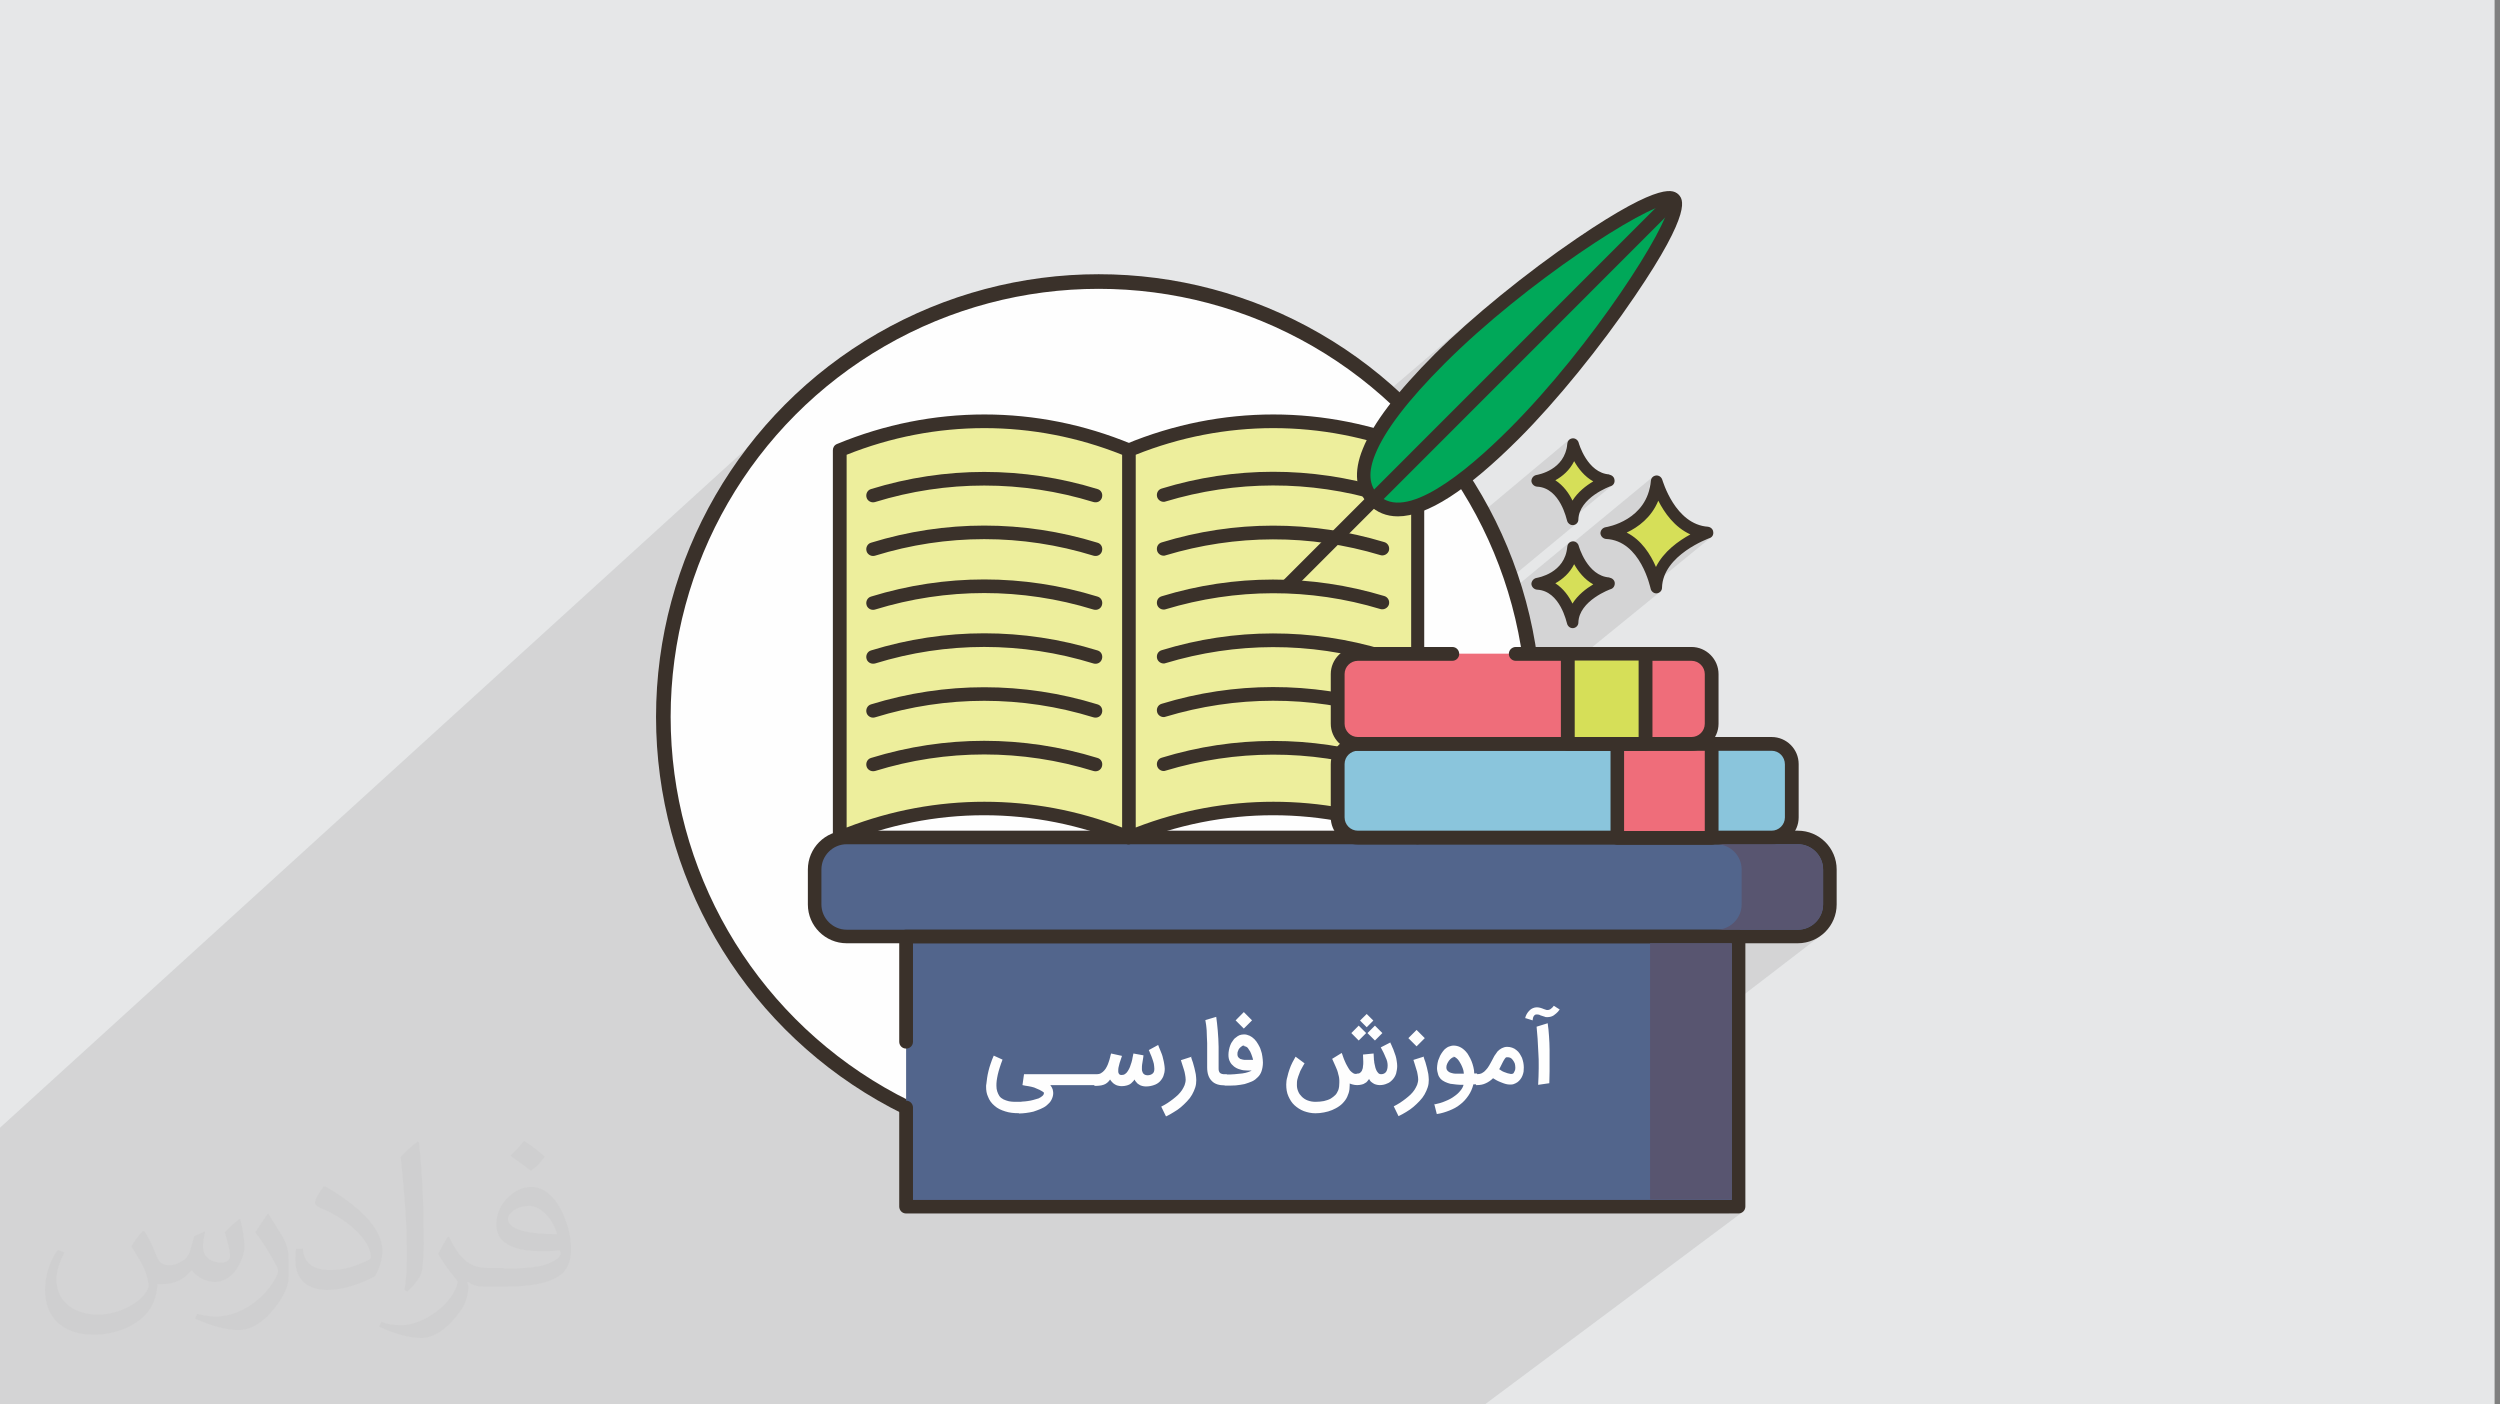 <?xml version="1.0" encoding="UTF-8"?>
<!DOCTYPE svg PUBLIC "-//W3C//DTD SVG 1.1//EN" "http://www.w3.org/Graphics/SVG/1.1/DTD/svg11.dtd">
<!-- Creator: CorelDRAW 2017 -->
<svg xmlns="http://www.w3.org/2000/svg" xml:space="preserve" width="356px" height="200px" version="1.1" style="shape-rendering:geometricPrecision; text-rendering:geometricPrecision; image-rendering:optimizeQuality; fill-rule:evenodd; clip-rule:evenodd"
viewBox="0 0 356000 200000"
 xmlns:xlink="http://www.w3.org/1999/xlink"
 data-name="filled outline"
 enable-background="new 0 0 256 256">
 <rect x="0" y="0" width="356000" height="200000" fill="#808080" stroke="none"/>
 <defs>
  <style type="text/css">
   <![CDATA[
    .str0 {stroke:#3A312A;stroke-width:2080}
    .fil3 {fill:#FEFEFE}
    .fil7 {fill:#EDEE9C}
    .fil11 {fill:#585570}
    .fil6 {fill:#52658C}
    .fil10 {fill:#00A859}
    .fil5 {fill:#3A312A}
    .fil8 {fill:#8AC5DC}
    .fil4 {fill:#D6DF58}
    .fil0 {fill:#E6E7E8}
    .fil9 {fill:#EF6D7A}
    .fil12 {fill:#FEFEFE;fill-rule:nonzero}
    .fil2 {fill:#373435;fill-opacity:0.031}
    .fil1 {fill:#373435;fill-opacity:0.102}
   ]]>
  </style>
 </defs>
 <g id="Layer_x0020_1">
  <polygon class="fil0" points="-280,-60 355230,-60 355230,199940 -280,199940 "/>
  <path class="fil1" d="M234330 92130l0 0zm-23130 107810l-1330 0 -2100 0 -50 0 -11330 0 -24000 0 -1500 0 -240 0 -1240 0 -1120 0 -120 0 -6050 0 -290 0 -250 0 -100 0 -1970 0 -1000 0 -960 0 -170 0 -340 0 -110 0 -370 0 -150 0 -400 0 -270 0 -440 0 -380 0 -20 0 -140 0 -300 0 -70 0 -620 0 -390 0 -80 0 -170 0 -10 0 -70 0 -40 0 -20 0 -280 0 -250 0 -150 0 -50 0 -60 0 -290 0 -280 0 -230 0 -40 0 -80 0 -10 0 -130 0 -10 0 -230 0 -20 0 -20 0 -40 0 -160 0 -50 0 -90 0 -100 0 -110 0 -10 0 0 0 -20 0 -50 0 -80 0 -10 0 -30 0 -30 0 -50 0 -30 0 0 0 -60 0 -90 0 -250 0 -40 0 -110 0 -70 0 -420 0 -60 0 -110 0 -10 0 0 0 -50 0 -80 0 -100 0 -140 0 0 0 -30 0 -80 0 -60 0 -50 0 -130 0 -110 0 -140 0 0 0 -10 0 -120 0 -10 0 -50 0 -250 0 -40 0 0 0 -110 0 -60 0 -10 0 -40 0 -30 0 -120 0 -330 0 -80 0 -60 0 -270 0 -70 0 -180 0 -140 0 -150 0 -320 0 -620 0 -70 0 0 0 0 0 -60 0 -10 0 -80 0 -150 0 -120 0 -250 0 -50 0 -90 0 0 0 -10 0 -10 0 -400 0 -640 0 -230 0 -320 0 -60 0 -250 0 -470 0 -80 0 -340 0 -90 0 -1110 0 -110 0 -130 0 -60 0 -310 0 -220 0 -50 0 -10 0 -1140 0 -450 0 -310 0 -20 0 -160 0 0 0 -120 0 -110 0 -70 0 -140 0 -40 0 -160 0 -330 0 -30 0 -20 0 -680 0 -310 0 -220 0 -180 0 -40 0 -50 0 -10 0 -140 0 -260 0 -30 0 -50 0 -40 0 -200 0 -100 0 -190 0 -80 0 -30 0 -190 0 -160 0 -40 0 -10 0 -240 0 -160 0 -70 0 -220 0 -580 0 -390 0 -120 0 -670 0 -260 0 -220 0 -150 0 -920 0 -140 0 -130 0 -230 0 -150 0 -80 0 -90 0 -170 0 -130 0 -20 0 -230 0 -90 0 -380 0 -510 0 -580 0 -120 0 -140 0 -440 0 -70 0 -170 0 -230 0 0 0 -810 0 -270 0 -1280 0 -130 0 -170 0 -860 0 -440 0 -110 0 -560 0 -970 0 -370 0 -540 0 -70 0 -240 0 -40 0 -10 0 -210 0 -10 0 -510 0 -140 0 -260 0 -380 0 -410 0 -50 0 -100 0 -130 0 -320 0 -10 0 -110 0 -130 0 -30 0 -170 0 -140 0 -370 0 -80 0 -310 0 -310 0 -210 0 -70 0 -120 0 0 0 -10 0 -130 0 -80 0 -150 0 -20 0 -40 0 -270 0 -20 0 -360 0 -10 0 -10 0 -90 0 -430 0 -110 0 -130 0 -90 0 -170 0 -160 0 -10 0 0 0 -430 0 -160 0 -280 0 -800 0 -50 0 -140 0 -880 0 0 0 -110 0 -20 0 -10 0 -50 0 -10 0 -170 0 -90 0 -60 0 -380 0 -290 0 -40 0 -40 0 -40 0 -340 0 -210 0 -550 0 -70 0 -70 0 -20 0 -460 0 -220 0 -170 0 -350 0 -30 0 -160 0 0 0 -90 0 -280 0 -240 0 -40 0 -130 0 -330 0 -140 0 -50 0 -570 0 -30 0 -270 0 -20 0 -10 0 -130 0 -260 0 -120 0 -300 0 -160 0 -50 0 -80 0 -30 0 -210 0 -420 0 -210 0 -30 0 -190 0 -130 0 -150 0 0 0 -920 0 -50 0 -310 0 -60 0 -20 0 -190 0 -240 0 -570 0 -520 0 -70 0 -250 0 -530 0 -270 0 -290 0 -240 0 -260 0 -290 0 -50 0 0 0 -220 0 -20 0 -80 0 -10 0 -50 0 -60 0 -70 0 -50 0 -180 0 -270 0 -70 0 -320 0 0 0 -370 0 -10 0 -200 0 -290 0 -60 0 -30 0 -140 0 -50 0 -670 0 -200 0 -10 0 -140 0 -160 0 -580 0 -40 0 -200 0 -30 0 -100 0 -40 0 -170 0 -420 0 -70 0 -130 0 -200 0 -50 0 -20 0 -370 0 -560 0 -210 0 -90 0 -120 0 -120 0 -100 0 -190 0 -220 0 -200 0 -160 0 -30 0 -810 0 -290 0 -370 0 -80 0 -250 0 -50 0 -180 0 -280 0 -150 0 -920 0 -900 0 -920 0 -10 0 -430 0 -80 0 -380 0 -290 0 -160 0 -150 0 -10 0 -180 0 -350 0 -50 0 -160 0 -80 0 -60 0 -120 0 -180 0 -80 0 -60 0 -100 0 -40 0 -70 0 -340 0 -280 0 -170 0 -100 0 -190 0 -190 0 -20 0 -170 0 -130 0 -220 0 -170 0 -40 0 -20 0 -270 0 -350 0 -140 0 -360 0 -2010 0 -210 0 -60 0 -240 0 -670 0 -140 0 -90 0 -310 0 -460 0 -320 0 -490 0 -370 0 -240 0 -420 0 -340 0 -180 0 0 0 -330 0 -1980 0 -90 0 -520 0 -230 0 -280 0 -220 0 -100 0 -600 0 -180 0 -80 0 -180 0 -510 0 -390 0 -70 0 -380 0 -670 0 -70 0 -90 0 0 0 -30 0 -410 0 -280 0 -320 0 -40 0 -80 0 -700 0 -340 0 -1050 0 -210 0 -1580 0 -860 0 -2190 0 -140 0 -460 0 -720 0 -260 0 -1260 0 -550 0 -170 0 -200 0 -150 0 -330 0 -30 0 -290 0 -220 0 -550 0 -840 0 -360 0 -310 0 -940 0 -360 0 -610 0 -470 0 -530 0 -180 0 -40 0 -290 0 -560 0 -970 0 -10 0 -200 0 -210 0 -30 0 -60 0 -100 0 -450 0 -700 0 -840 0 -2050 0 -120 0 -70 0 0 0 -1170 0 -1000 0 -930 0 -240 0 -200 0 -260 0 -630 0 -20 0 -420 0 -40 0 -170 0 -720 0 -100 0 -310 0 -850 0 -380 0 -1120 0 -1580 0 -180 0 -40 0 -730 0 -320 0 -200 0 -80 0 -230 0 -640 0 -520 0 -60 0 -800 0 -2660 0 -240 0 -1560 0 -820 0 -160 0 -200 0 -350 0 -640 0 -510 0 -800 0 -2820 0 -240 0 -1540 0 -810 0 -510 0 -640 0 -1520 0 -720 0 -840 0 -140 0 -400 0 -70 0 -600 0 0 0 -80 0 -160 0 -1530 0 -800 0 -1700 0 0 -3230 0 -200 0 -1340 0 -700 0 -4710 0 -210 0 -1350 0 -690 0 -4670 0 -210 0 -1350 0 -690 0 -7150 0 -1420 0 -1100 0 -70 0 -9990 115050 -104670 -2150 2060 -2050 2150 -1950 2250 -1840 2340 -1730 2430 -1610 2520 -1500 2590 -1370 2680 -1240 2740 -1110 2820 -620 1840 21350 -19250 120 -80 130 -60 1270 -510 1280 -480 1290 -440 1290 -410 1300 -380 1310 -340 1310 -310 1310 -280 1320 -250 1320 -210 1330 -180 1320 -150 1330 -110 1330 -90 1330 -40 1330 -20 1330 20 1330 40 1330 90 1330 110 1330 150 1320 180 1320 210 1320 250 1310 280 1310 310 1300 340 1300 380 1290 410 1280 440 1280 480 890 350 890 -350 1280 -480 1290 -440 1290 -410 1300 -380 1300 -340 1310 -310 1320 -280 1310 -250 1320 -210 1330 -180 1320 -150 1330 -110 1330 -90 1330 -40 1330 -20 1330 20 1330 40 1330 90 1330 110 1320 150 1320 180 1320 210 1320 250 540 110 18690 -16010 -1240 1070 -1210 1060 -1170 1050 -1120 1040 -1070 1010 -1020 1000 -990 1000 -940 980 -890 950 -850 940 -320 370 11720 -10030 -2500 2170 -2380 2160 -2210 2140 -2000 2060 -1770 1930 -430 500 11960 -10220 -2420 2100 -2360 2160 -2260 2190 -1860 1900 -1670 1820 -1500 1730 -1320 1660 -1140 1560 -660 1030 350 110 39770 -33890 -7780 7780 9140 -7780 0 0 0 0 -7520 6410 6770 -5770 40 40 -8890 7570 -27220 27210 90 40 -30 20 90 40 110 90 110 100 80 110 70 130 50 130 30 140 20 140 0 6440 570 -270 1260 -700 1280 -810 1310 -930 1320 -1010 1310 -1080 -6730 5680 560 -260 1360 -750 1470 -940 1580 -1130 1690 -1340 -6530 5490 130 -50 990 -480 1010 -560 1060 -650 1100 -740 1130 -820 1180 -910 1210 -1000 -8260 6950 0 5640 20600 -17230 -90 110 -70 120 -50 140 -20 150 -190 890 1020 -850 0 30 60 210 210 560 350 800 520 920 700 930 890 830 1090 610 1320 280 -4840 4010 -90 190 -50 230 2080 -1720 830 -670 840 -520 730 -380 520 -230 210 -70 130 -60 120 -80 -5630 4670 -30 150 -660 550 10 20 100 100 120 90 120 60 130 40 140 10 20 0 10 0 0 0 10 0 10 0 10 0 10 0 10 0 150 -30 140 -50 130 -80 -21620 17890 0 570 1530 0 19180 -15850 -110 90 -90 110 -70 130 -50 130 -20 150 -40 160 12290 -10140 -110 90 -90 110 -70 120 -50 140 -30 150 -200 960 1070 -880 90 300 290 790 490 1120 730 1310 990 1310 1260 1180 1550 870 1060 230 800 -650 0 0 40 0 -810 660 770 170 -6750 5500 -10 20 2390 -1940 1230 -990 1220 -780 1070 -550 770 -340 310 -130 130 -50 120 -80 -7640 6230 -170 930 -650 530 0 10 100 100 110 80 130 60 130 40 140 20 10 0 10 0 10 0 10 0 0 0 10 0 10 0 10 0 160 -30 140 -60 130 -70 -10740 8740 15270 0 570 60 540 160 490 270 430 350 350 420 260 490 170 540 60 580 0 7070 -60 580 -170 540 -260 490 -350 420 -430 350 -610 490 10420 0 580 60 540 170 490 260 420 350 350 430 270 490 160 540 60 570 0 7600 -60 580 -160 540 -270 490 -350 420 -420 360 -680 520 2810 0 910 90 850 270 770 410 670 550 560 670 420 770 260 860 100 920 0 4990 -90 910 -260 850 -420 770 -550 670 -670 560 -2250 1730 820 -90 1040 -320 930 -510 -11550 8870 0 29540 -1370 1020 1370 0 190 -20 180 -60 170 -80 -36580 27300 -320 0zm3740 -138880l0 0zm28800 43890l0 0zm12280 13340l0 0zm-26870 -50690l0 0z"/>
  <path class="fil2" d="M20550 175300c680,1050 1130,2000 1550,3060 300,680 490,1810 2000,1810 490,0 1060,-110 1620,-490 680,-300 1140,-870 1370,-1630l560 -2000 1440 -680 110 110c-190,760 -300,1550 -300,2010 0,1740 1440,2300 2610,2300 680,0 1250,-300 1250,-940 0,-760 -380,-2120 -760,-3370 680,-680 1360,-1360 2120,-1920l110 110c380,1440 570,2870 570,3860 0,940 -380,1920 -760,2600 -680,1360 -1930,2420 -3440,2420 -1130,0 -2420,-560 -3250,-1620l-110 0c-870,1060 -2120,1930 -4120,1930l-680 0c-120,1360 -380,2300 -870,3170 -1250,2420 -4800,4040 -8170,4040 -4680,0 -6990,-2680 -6990,-6350 0,-2190 760,-4310 1820,-5740l940 380c-680,1360 -1130,2600 -1130,3850 0,3370 2790,4990 5930,4990 2990,0 6540,-1810 7220,-4040 -300,-2420 -1130,-3440 -2490,-5670 370,-680 940,-1440 1620,-2190l110 0 0 0 0 0 190 110 0 0 -70 -110zm54160 -12780c940,570 1920,1360 2870,2190 -570,760 -1130,1440 -2000,2000 -950,-750 -1930,-1430 -2880,-2110 680,-760 1360,-1440 1930,-2120l0 0 0 0 120 0 0 0 -40 40zm490 9220c-1630,0 -2870,1060 -2870,1820 0,1620 3170,2190 6990,2190 -490,-1930 -2120,-4050 -4120,-4050l0 40zm-3550 8920c2110,0 3930,-110 5290,-380 1550,-370 2870,-1130 2870,-1730 0,-120 0,-310 -110,-500 -870,120 -1820,120 -2800,120 -2800,0 -4990,-680 -5860,-2190 -190,-500 -380,-950 -380,-1560 0,-1540 680,-3060 1820,-4040 940,-870 2000,-1360 3170,-1360 1930,0 3560,1550 4610,4040 570,1360 1060,2880 1060,4920 0,1360 -380,2420 -1130,3250 -1550,1440 -4310,2000 -8660,2000l-1920 0 0 0 -500 0c-1050,0 -1810,-190 -2420,-680l-110 0c0,300 110,490 110,680 0,950 -300,2200 -940,3180 -1930,2870 -4040,4120 -5750,4120 -1810,0 -4040,-680 -6040,-1630l370 -680c680,300 1560,490 2800,490 3250,0 7490,-3170 8050,-6160 -110,-300 -370,-560 -680,-940 -940,-1140 -1550,-2120 -2110,-3070 490,-940 940,-1730 1360,-2410l190 0c1360,2790 2680,4420 5480,4420l490 0 0 0 2000 0 0 0 0 0 -300 110 0 0 40 0zm-14030 2990c190,-1360 310,-2800 310,-4120l0 -2000c0,-3750 -500,-9230 -870,-12780 680,-760 1620,-1630 2420,-2190l180 110c500,4500 690,9710 690,14520 0,1240 -120,2490 -190,3360 -120,1130 -760,2000 -2120,3360l-300 -110 -120 -110 0 0 0 -40zm-14510 -5970c110,1740 950,3170 3930,3170 1930,0 3440,-490 5290,-1360 300,-110 490,-300 490,-490 0,-1130 -870,-2610 -2300,-3930 -1360,-1250 -3250,-2420 -4920,-3060 -560,-310 -750,-490 -750,-760 0,-490 680,-1550 1250,-2310l190 0c1920,1060 4110,2610 5740,4240 1440,1550 2420,3170 2420,4910 0,1250 -380,2500 -1060,3670 -2120,1060 -4420,1930 -6730,1930 -2790,0 -4610,-1360 -4610,-4310 0,-310 0,-870 120,-1550l940 0 0 0 0 0 0 -120 0 0 0 -30zm-4990 -4990l1740 2790c680,1060 1250,2120 1250,3940l0 2300c0,1820 -1140,3740 -3060,5750 -1440,1360 -2800,1930 -4050,1930 -1810,0 -3850,-570 -6230,-1630l300 -680c750,190 1620,380 2680,380 3440,0 6920,-2500 8540,-5560 190,-380 310,-680 310,-870 0,-380 -190,-750 -380,-1060 -870,-1620 -1820,-3170 -2870,-4500 560,-870 1130,-1730 1730,-2600l120 0 0 0 0 0 0 -190 0 0 -80 0z"/>
  <g id="_2937868306880">
   <circle class="fil3 str0" cx="156450" cy="102080" r="61990"/>
   <g>
    <g>
     <path class="fil4" d="M235950 68550c-530,6350 -7180,7370 -7180,7370 5710,260 7110,7740 7110,7740 110,-5320 7330,-7820 7330,-7820 -5410,-340 -7260,-7290 -7260,-7290z"/>
     <path class="fil5" d="M243250 75010c-4730,-300 -6500,-6620 -6540,-6690 -120,-380 -460,-640 -870,-610 -420,40 -720,340 -760,760 -490,5630 -6230,6580 -6460,6610 -420,80 -720,460 -720,870 40,420 380,760 800,800 4950,230 6310,6990 6350,7070 70,370 410,680 790,680 40,0 40,0 70,0 420,-40 760,-380 760,-800 110,-4680 6690,-7030 6770,-7070 370,-110 600,-490 520,-900 -30,-380 -370,-680 -750,-720l0 0 40 0zm-7450 5710c-750,-1740 -2040,-3820 -4160,-4880 1630,-760 3520,-2150 4500,-4540 870,1710 2310,3780 4570,4800 -1660,910 -3810,2420 -4910,4650l0 -30z"/>
     <path class="fil4" d="M224010 77880c-380,4500 -5070,5220 -5070,5220 4010,190 5030,5480 5030,5480 80,-3780 5180,-5520 5180,-5520 -3820,-230 -5140,-5140 -5140,-5140l0 0 0 -40z"/>
     <path class="fil5" d="M229190 82230c-3180,-190 -4390,-4500 -4390,-4540 -110,-370 -490,-640 -870,-600 -410,40 -710,340 -750,750 -300,3780 -4200,4430 -4390,4460 -410,80 -720,460 -720,870 40,420 380,760 800,800 3320,150 4230,4760 4270,4800 80,380 420,680 790,680 40,0 40,0 80,0 410,-40 750,-380 750,-790 80,-3140 4580,-4770 4620,-4770 370,-110 600,-490 560,-910 -40,-370 -380,-680 -750,-710l0 0 0 -40zm-5260 3740c-490,-1020 -1280,-2150 -2450,-2910 1020,-570 2040,-1440 2680,-2720 570,1020 1470,2190 2720,2870 -1020,610 -2190,1510 -2950,2720l0 0 0 40z"/>
     <path class="fil4" d="M224010 63220c-380,4490 -5070,5210 -5070,5210 4010,190 5030,5480 5030,5480 80,-3780 5180,-5520 5180,-5520 -3820,-220 -5140,-5140 -5140,-5140l0 0 0 -30z"/>
     <path class="fil5" d="M229190 67560c-3180,-190 -4390,-4500 -4390,-4530 -110,-380 -490,-650 -870,-610 -410,40 -710,340 -750,760 -300,3780 -4200,4420 -4390,4460 -410,70 -720,450 -720,870 40,410 380,750 800,790 3320,150 4230,4760 4270,4800 80,380 420,680 790,680 40,0 40,0 80,0 410,-30 750,-370 750,-790 80,-3140 4580,-4760 4620,-4760 370,-120 600,-500 520,-910 -30,-380 -370,-680 -750,-720l0 0 40 -40zm-5260 3740c-490,-1020 -1280,-2150 -2450,-2910 1020,-560 2040,-1430 2680,-2720 570,1020 1470,2190 2720,2880 -1020,600 -2190,1510 -2950,2720l0 0 0 30z"/>
    </g>
    <path class="fil6" d="M256020 119270l-135460 0c-2530,0 -4530,2040 -4530,4540l0 4990c0,2530 2040,4530 4530,4530l135460 0c2530,0 4540,-2040 4540,-4530l0 -4990c0,-2530 -2040,-4540 -4540,-4540z"/>
    <path class="fil5" d="M256020 118290l-135460 0c-3060,0 -5520,2490 -5520,5520l0 4990c0,3060 2500,5520 5520,5520l135460 0c3060,0 5520,-2500 5520,-5520l0 -4990c0,-3060 -2490,-5520 -5520,-5520l0 0zm3590 10510c0,1960 -1620,3590 -3590,3590l-135460 0c-1960,0 -3590,-1630 -3590,-3590l0 -4990c0,-1970 1630,-3590 3590,-3590l135460 0c1970,0 3590,1620 3590,3590l0 4990z"/>
    <polygon class="fil6" points="129030,133330 247560,133330 247560,171780 129030,171780 "/>
    <path class="fil5" d="M247560 132390l-118530 0c-530,0 -980,410 -980,980l0 14970c0,530 410,980 980,980 530,0 980,-410 980,-980l0 -13990 116600 0 0 36520 -116600 0 0 -13150c0,-530 -420,-990 -980,-990 -530,0 -980,420 -980,990l0 14090c0,530 410,990 980,990l118530 0c520,0 980,-420 980,-990l0 -38440c0,-530 -420,-980 -980,-980z"/>
    <path class="fil7" d="M160740 64080l0 55160c13190,-5450 27970,-5450 41160,0l0 -55160c-13190,-5440 -27970,-5440 -41160,0z"/>
    <path class="fil5" d="M202280 63220c-13530,-5600 -28390,-5600 -41920,0 -380,150 -600,490 -600,900l0 55150c0,340 150,650 410,800 270,190 610,220 910,70 13040,-5400 27400,-5400 40400,0 120,40 230,80 380,80 190,0 380,-40 530,-150 260,-190 420,-490 420,-800l0 -55150c0,-380 -230,-750 -610,-900l80 0zm-1330 54620c-6350,-2460 -12960,-3670 -19610,-3670 -6620,0 -13270,1210 -19620,3670l0 -53080c12660,-5060 26570,-5060 39230,0l0 53080 0 0 0 0z"/>
    <path class="fil7" d="M119580 64080l0 55160c13190,-5450 27970,-5450 41160,0l0 -55160c-13190,-5440 -27970,-5440 -41160,0z"/>
    <path class="fil5" d="M161120 63220c-13500,-5600 -28390,-5600 -41920,0 -380,150 -600,490 -600,900l0 55150c0,340 150,650 410,800 270,190 610,220 910,70 13040,-5400 27400,-5400 40400,0 120,40 230,80 380,80 190,0 380,-40 530,-150 270,-190 420,-490 420,-800l0 -55150c0,-380 -230,-750 -610,-900l80 0zm-1330 54620c-6350,-2460 -12960,-3670 -19610,-3670 -6620,0 -13270,1210 -19620,3670l0 -53080c12660,-5060 26570,-5060 39230,0l0 53080 0 0 0 0z"/>
    <path class="fil5" d="M156280 107930c-10550,-3250 -21700,-3250 -32240,0 -530,150 -790,720 -640,1210 110,420 530,680 900,680 80,0 190,0 310,-30 10160,-3140 20930,-3140 31100,0 530,150 1060,-120 1210,-650 150,-530 -110,-1060 -640,-1210l0 0z"/>
    <path class="fil5" d="M197140 107860c-10400,-3140 -21360,-3140 -31720,40 -520,150 -790,680 -640,1200 120,420 530,690 910,690 70,0 190,0 260,-40 10020,-3030 20600,-3060 30620,-40 490,150 1060,-150 1210,-640 150,-530 -150,-1060 -640,-1210z"/>
    <path class="fil5" d="M156280 100300c-10550,-3250 -21700,-3250 -32240,0 -530,150 -790,720 -640,1210 110,410 530,680 900,680 80,0 190,0 310,-40 10160,-3140 20930,-3140 31100,0 530,150 1060,-110 1210,-640 150,-530 -110,-1060 -640,-1210l0 0z"/>
    <path class="fil5" d="M197140 100180c-10400,-3130 -21360,-3130 -31720,40 -520,150 -790,680 -640,1210 120,420 530,680 910,680 70,0 190,0 260,-40 10020,-3020 20600,-3060 30620,-30 490,150 1060,-160 1210,-650 150,-530 -150,-1050 -640,-1210z"/>
    <path class="fil5" d="M156280 92620c-10550,-3250 -21700,-3250 -32240,0 -530,150 -790,720 -640,1210 110,420 530,680 900,680 80,0 190,0 310,-30 10160,-3140 20930,-3140 31100,0 530,150 1060,-120 1210,-650 150,-530 -110,-1060 -640,-1210l0 0z"/>
    <path class="fil5" d="M197140 92550c-10400,-3140 -21360,-3140 -31720,40 -520,150 -790,680 -640,1210 120,410 530,680 910,680 70,0 190,0 260,-40 10020,-3030 20600,-3060 30620,-40 490,150 1060,-150 1210,-640 150,-530 -150,-1060 -640,-1210z"/>
    <path class="fil5" d="M156280 84950c-10550,-3250 -21700,-3250 -32240,0 -530,150 -790,720 -640,1210 110,420 530,680 900,680 80,0 190,0 310,-40 10160,-3130 20930,-3130 31100,0 530,150 1060,-110 1210,-640 150,-530 -110,-1060 -640,-1210l0 0z"/>
    <path class="fil5" d="M197140 84880c-10400,-3140 -21360,-3140 -31720,30 -520,150 -790,680 -640,1210 120,420 530,680 910,680 70,0 190,0 260,-30 10020,-3030 20600,-3070 30620,-40 490,150 1060,-150 1210,-640 150,-530 -150,-1060 -640,-1210z"/>
    <path class="fil5" d="M156280 77280c-10550,-3250 -21700,-3250 -32240,0 -530,150 -790,720 -640,1210 110,410 530,680 900,680 80,0 190,0 310,-40 10160,-3140 20930,-3140 31100,0 530,150 1060,-110 1210,-640 150,-530 -110,-1060 -640,-1210l0 0z"/>
    <path class="fil5" d="M197140 77200c-10400,-3140 -21360,-3140 -31720,40 -520,150 -790,680 -640,1210 120,410 530,680 910,680 70,0 190,0 260,-40 10020,-3020 20600,-3060 30620,-40 490,160 1060,-150 1210,-640 150,-530 -150,-1060 -640,-1210z"/>
    <path class="fil5" d="M156280 69640c-10550,-3250 -21700,-3250 -32240,0 -530,150 -790,720 -640,1210 110,420 530,680 900,680 80,0 190,0 310,-40 10160,-3130 20930,-3130 31100,0 530,150 1060,-110 1210,-640 150,-530 -110,-1060 -640,-1210l0 0z"/>
    <path class="fil5" d="M197140 69530c-10400,-3140 -21360,-3140 -31720,40 -520,150 -790,680 -640,1210 120,410 530,680 910,680 70,0 190,0 260,-40 10020,-3030 20600,-3060 30620,-40 490,150 1060,-150 1210,-640 150,-530 -150,-1060 -640,-1210z"/>
    <path class="fil8" d="M252280 105890l-58920 0c-1590,0 -2880,1290 -2880,2870l0 7600c0,1590 1290,2880 2880,2880l58920 0c1590,0 2870,-1290 2870,-2880l0 -7600c0,-1580 -1280,-2870 -2870,-2870z"/>
    <path class="fil5" d="M252280 104950l-58920 0c-2120,0 -3860,1740 -3860,3850l0 7600c0,2120 1740,3860 3860,3860l58920 0c2120,0 3850,-1740 3850,-3860l0 -7600c0,-2120 -1730,-3850 -3850,-3850zm1890 11450c0,1060 -870,1890 -1890,1890l-58920 0c-1060,0 -1890,-870 -1890,-1890l0 -7600c0,-1060 870,-1890 1890,-1890l58920 0c1060,0 1890,870 1890,1930l0 7600 0 0 0 -40z"/>
    <polygon class="fil9" points="230320,105890 243740,105890 243740,119270 230320,119270 "/>
    <path class="fil5" d="M243740 104950l-13420 0c-530,0 -980,410 -980,980l0 13380c0,530 410,980 980,980l13420 0c530,0 980,-410 980,-980l0 -13380c0,-530 -410,-980 -980,-980l0 0zm-980 13380l-11490 0 0 -11420 11490 0 0 11420z"/>
    <path class="fil9" d="M240870 93080l-47510 0c-1590,0 -2880,1280 -2880,2870l0 7070c0,1590 1290,2870 2880,2870l47510 0c1580,0 2870,-1280 2870,-2870l0 -7070c0,-1590 -1290,-2870 -2870,-2870l0 0z"/>
    <path class="fil5" d="M240870 92130l-25020 0c-530,0 -990,420 -990,980 0,530 420,990 990,990l25020 0c1050,0 1890,870 1890,1890l0 7070c0,1060 -870,1890 -1890,1890l-47510 0c-1060,0 -1890,-870 -1890,-1890l0 -7070c0,-1060 870,-1890 1890,-1890l13450 0c530,0 980,-420 980,-990 0,-520 -410,-980 -980,-980l-13450 0c-2120,0 -3860,1740 -3860,3860l0 7070c0,2110 1740,3850 3860,3850l47510 0c2110,0 3850,-1740 3850,-3850l0 -7070c0,-2120 -1740,-3860 -3850,-3860z"/>
    <polygon class="fil4" points="223290,93080 234330,93080 234330,105890 223290,105890 "/>
    <path class="fil5" d="M234330 92130l-11080 0c-530,0 -980,420 -980,980l0 12820c0,530 420,980 980,980l11080 0c530,0 980,-410 980,-980l0 -12820c0,-520 -420,-980 -980,-980l0 0zm-990 12820l-9100 0 0 -10890 9100 0 0 10890z"/>
    <path class="fil10" d="M238300 28400c-2120,-2120 -22040,11380 -33340,22680 -11300,11300 -12360,17090 -9410,20040 2950,2940 8730,1890 20030,-9420 11300,-11300 24830,-31180 22680,-33340l40 40z"/>
    <path class="fil5" d="M239010 27720c-600,-600 -2150,-2150 -14430,6200 -7220,4910 -14970,11230 -20260,16480 -5370,5370 -8810,9900 -10250,13500 -1360,3320 -1050,6010 840,7930 1130,1140 2530,1700 4150,1700 4120,0 9830,-3660 17280,-11110 5250,-5250 11560,-13000 16470,-20260 8360,-12280 6810,-13870 6200,-14440l0 0zm-24070 33340c-6390,6390 -14860,13230 -18670,9410 -1330,-1320 -1480,-3250 -420,-5820 1360,-3360 4650,-7670 9830,-12850 11750,-11760 28830,-22640 31820,-22640 40,0 40,0 80,0 190,2760 -10770,20030 -22640,31900l0 0z"/>
    <path class="fil5" d="M239010 27720c-370,-380 -980,-380 -1360,0l-54840 54850c-380,380 -380,980 0,1360 190,190 450,300 680,300 270,0 490,-70 680,-300l54840 -54850c380,-380 380,-980 0,-1360l0 0z"/>
    <path class="fil11" d="M256020 120220l-11600 0c1960,0 3590,1620 3590,3590l0 4990c0,1960 -1630,3590 -3590,3590l11600 0c1970,0 3590,-1630 3590,-3590l0 -4990c0,-1970 -1620,-3590 -3590,-3590z"/>
    <polygon class="fil11" points="234970,134320 246610,134320 246610,170830 234970,170830 "/>
    <path class="fil12" d="M145070 158520c-720,0 -1360,-70 -1930,-260 -610,-190 -1100,-420 -1510,-790 -420,-340 -760,-800 -950,-1330 -190,-410 -260,-870 -260,-1390 0,-160 0,-270 40,-420 30,-270 70,-570 110,-870 40,-300 110,-600 190,-950 70,-340 190,-680 300,-1020 110,-370 270,-750 450,-1170l1250 570c-150,410 -300,790 -410,1170 -120,340 -190,680 -270,980 -70,310 -110,570 -150,840 -40,260 -40,530 -40,750 0,300 40,570 120,800 70,220 180,450 300,640 150,220 380,380 600,490 230,110 490,190 760,260 260,40 530,80 790,80 270,0 490,0 680,0 120,0 270,0 490,-40 230,0 460,-40 720,-70 270,-40 530,-80 800,-160 260,-70 530,-150 750,-220 230,-120 420,-230 530,-340 150,-120 230,-270 230,-460 0,-30 -40,-70 -120,-110 -70,-70 -150,-110 -300,-190 -110,-70 -260,-150 -450,-220 -150,-80 -340,-160 -530,-230 -270,-80 -570,-150 -830,-190 -270,-40 -570,-80 -830,-150l220 -1550 4880 0 0 1550 -1140 0c160,190 270,410 340,600 40,190 80,380 80,530 0,380 -110,680 -260,980 -160,310 -380,530 -650,760 -260,230 -560,380 -900,530 -340,150 -680,260 -1020,380 -340,70 -680,150 -1060,190 -340,30 -640,70 -950,70l-70 -40zm11110 -5550l0 1550 -5780 0 0 -1550 5780 0zm0 0c230,0 410,-40 600,-150 190,-120 340,-230 460,-380 150,-150 260,-340 380,-570 110,-190 180,-410 260,-640 80,-230 150,-450 190,-640 40,-230 110,-420 150,-570l1550 340c-40,110 -80,270 -150,450 -80,190 -110,380 -190,570 -40,190 -110,420 -150,610 -40,150 -40,300 -40,410 0,40 0,120 0,230 0,110 40,190 110,300 80,110 190,150 380,150 190,0 340,-40 490,-150 160,-110 270,-230 380,-410 120,-190 230,-380 300,-570 80,-230 160,-460 230,-680 80,-230 110,-460 150,-680 40,-230 80,-420 120,-570l1430 260c0,120 -40,230 -40,350 -30,150 -30,260 -70,450 -40,150 -40,340 -80,490 -30,190 -30,340 -30,530 0,40 0,80 0,110 0,120 0,190 30,310 40,110 80,180 120,300 70,70 150,150 260,220 110,40 230,80 380,80 300,0 530,-80 720,-230 190,-150 260,-370 260,-680 0,-220 -40,-450 -70,-720 -80,-260 -120,-490 -230,-750 -80,-270 -190,-490 -270,-680 -70,-230 -180,-420 -220,-530l1320 -720c40,40 80,110 110,260 40,120 120,270 190,460 80,190 150,380 230,570 80,220 150,450 190,680 70,220 110,490 150,710 40,270 80,500 80,720 0,380 -80,720 -190,1020 -120,310 -310,570 -530,800 -230,220 -490,380 -830,490 -310,110 -680,190 -1100,190 0,0 -40,0 -40,0 0,0 -40,0 -40,0 -180,0 -370,-40 -520,-80 -160,-40 -310,-110 -460,-220 -150,-80 -260,-190 -340,-310 -110,-110 -190,-220 -260,-380 -80,160 -190,270 -310,380 -110,120 -220,230 -370,310 -150,70 -310,150 -490,180 -190,40 -380,80 -650,80 0,0 -40,0 -40,0 -180,0 -340,-40 -530,-80 -150,-30 -300,-110 -410,-180 -150,-80 -270,-190 -380,-310 -110,-110 -190,-220 -300,-380 -80,120 -150,230 -270,340 -110,120 -220,190 -410,310 -150,70 -340,150 -570,190 -230,30 -450,70 -750,70l-230 0 0 -1550 230 0 110 -110zm13420 -2500c70,270 150,530 260,800 80,260 150,560 230,830 70,300 110,570 190,870 30,300 70,570 70,830 0,380 -40,720 -150,1060 -110,340 -260,680 -450,1020 -190,340 -420,640 -720,950 -270,300 -570,560 -870,830 -300,260 -640,490 -1020,710 -340,230 -720,420 -1100,610l-680 -1400c310,-150 570,-300 870,-490 270,-190 570,-380 800,-570 260,-190 490,-410 710,-600 230,-230 420,-460 570,-680 150,-230 270,-460 380,-720 70,-230 150,-490 150,-760 0,-220 -40,-490 -80,-720 -30,-260 -110,-520 -180,-750 -80,-270 -160,-490 -230,-720 -80,-230 -150,-450 -190,-600l1550 -500 -110 0zm5060 4090l-230 0c-830,0 -1470,-190 -1890,-650 -410,-410 -640,-1050 -640,-1890 0,-110 0,-340 0,-640 0,-300 0,-680 0,-1100 0,-260 0,-530 0,-830 0,-300 0,-600 0,-900 0,-310 -40,-610 -40,-910 0,-300 -30,-610 -30,-910 -40,-300 -40,-570 -80,-790 -40,-270 -70,-490 -110,-680l1550 -460c30,230 70,530 110,870 40,340 80,720 110,1100 40,380 40,790 80,1170 0,420 40,790 40,1130 0,230 0,460 0,680 0,230 0,460 0,650 0,150 0,300 0,450 0,150 0,270 0,380 0,110 0,260 0,380 0,110 0,260 0,370 0,40 0,80 0,120 0,150 0,260 30,380 40,110 80,220 160,300 70,80 190,110 300,150 110,40 260,40 410,40l270 0 0 1550 -40 40zm-110 -1550c410,0 830,0 1240,-40 420,-40 760,-80 1100,-110 340,-40 610,-120 830,-190 230,-80 420,-150 530,-230l-640 0c-380,0 -720,-40 -1020,-150 -340,-80 -610,-230 -870,-420 -230,-190 -450,-410 -570,-680 -150,-260 -220,-600 -220,-980 0,-230 30,-460 70,-680 40,-230 110,-460 190,-680 80,-230 190,-420 340,-610 110,-190 260,-370 450,-490 160,-150 350,-260 530,-340 190,-70 420,-110 650,-110 260,0 530,70 790,190 230,110 450,260 680,490 190,190 380,450 530,720 150,260 300,530 380,830 110,300 190,600 220,910 40,300 80,600 80,870 0,450 -80,870 -190,1210 -110,340 -300,640 -530,860 -220,230 -490,460 -830,610 -340,150 -680,260 -1060,380 -380,70 -790,150 -1250,190 -450,30 -900,30 -1360,30l-220 0 0 -1550 150 0 0 -30zm2610 -4120c-40,0 -40,0 -80,0 -70,0 -190,30 -260,110 -120,70 -190,150 -310,260 -110,120 -180,270 -220,420 -80,150 -80,300 -80,450 0,0 0,0 0,40 0,150 40,270 120,380 70,80 150,150 260,230 110,30 230,70 380,110 150,40 300,40 490,40 110,0 230,0 340,0 40,0 150,0 260,0 120,0 230,0 380,0 -40,-150 -70,-340 -150,-530 -80,-230 -150,-420 -260,-650 -120,-180 -230,-370 -340,-520 -160,-160 -310,-230 -460,-230l-70 -110zm1130 -3590l-1170 1170 -1170 -1170 1170 -1180 1170 1180zm19690 3210c40,40 80,110 120,220 70,120 110,270 180,420 80,150 160,340 230,570 80,220 150,410 230,640 70,230 110,450 150,720 40,230 70,490 70,720 0,380 -70,720 -150,1060 -110,340 -260,600 -490,860 -220,230 -450,460 -790,570 -310,150 -680,230 -1060,230 -190,0 -380,-40 -530,-80 -150,-30 -300,-110 -420,-190 -110,-70 -220,-150 -340,-260 -70,-110 -190,-230 -220,-340 -80,110 -190,230 -270,340 -70,110 -190,190 -340,260 -110,80 -260,160 -450,190 -190,40 -380,80 -640,80 -230,0 -460,-40 -610,-80 -190,-30 -340,-110 -450,-150 0,80 0,150 0,230 0,380 -40,790 -150,1130 -120,380 -270,720 -490,1020 -230,310 -500,610 -840,840 -300,220 -680,410 -1020,560 -370,150 -750,270 -1170,340 -410,80 -790,120 -1210,120 -600,0 -1130,-120 -1660,-310 -490,-190 -950,-490 -1320,-830 -380,-340 -650,-790 -870,-1280 -230,-500 -310,-1060 -310,-1670 0,-340 40,-720 160,-1090 70,-380 190,-720 300,-1060 110,-340 260,-680 410,-980 160,-310 310,-570 460,-840l1280 950c-150,230 -260,450 -410,720 -150,260 -270,490 -340,750 -120,270 -190,530 -270,800 -70,260 -70,530 -70,790 0,40 0,80 0,80 0,300 70,600 190,870 110,300 300,520 520,750 230,230 530,420 840,530 340,120 680,190 1090,190 460,0 830,-40 1210,-110 340,-80 680,-190 950,-340 260,-160 490,-340 680,-530 190,-190 300,-460 410,-680 120,-340 150,-720 150,-1060 0,-40 0,-150 0,-340 0,-190 -30,-490 -150,-870 -70,-380 -220,-760 -380,-1100 -150,-380 -340,-720 -490,-1090l1360 -840c80,160 120,340 190,530 80,230 150,420 270,680 110,230 190,460 340,680 110,230 260,420 380,610 150,150 300,300 450,380 110,70 230,110 380,110 40,0 110,0 150,-40 190,0 380,-30 490,-150 110,-110 230,-220 260,-380 80,-150 120,-340 120,-530 40,-180 40,-410 40,-640l-40 -1020 1510 -150 40 720c0,70 0,230 40,380 0,150 30,300 70,450 40,150 80,340 110,490 40,150 120,300 190,460 80,110 150,220 270,340 110,70 190,110 340,110 300,0 560,-110 720,-340 150,-230 220,-530 220,-950 0,-150 -30,-340 -70,-530 -40,-180 -120,-370 -230,-600 -80,-230 -190,-420 -300,-680 -120,-230 -230,-460 -380,-720l1400 -720 -40 80zm-3440 -1400l-1060 1060 -1050 -1060 1050 -1060 1060 1060zm2310 0l-1060 1060 -1060 -1060 1060 -1060 1060 1060zm-3180 -1780l950 -940 940 940 -940 950 -950 -950zm9040 5110c70,260 150,530 260,790 80,260 150,570 230,830 70,300 110,570 190,870 30,300 70,570 70,830 0,380 -40,720 -150,1060 -110,340 -260,680 -450,1020 -190,340 -420,640 -720,950 -270,300 -570,560 -870,830 -300,260 -640,490 -1020,720 -340,220 -720,410 -1100,600l-680 -1400c300,-150 570,-300 870,-490 270,-190 570,-380 800,-570 260,-190 490,-410 710,-600 230,-230 420,-450 570,-680 150,-230 260,-450 380,-720 70,-230 150,-490 150,-760 0,-220 -40,-490 -80,-710 -30,-270 -110,-530 -190,-760 -70,-260 -150,-490 -220,-720 -80,-220 -150,-450 -190,-600l1550 -490 -110 0zm180 -2610l-1170 1170 -1170 -1170 1170 -1170 1170 1170zm1330 9450c600,-120 1130,-270 1620,-490 490,-190 910,-420 1250,-680 340,-230 640,-500 870,-800 230,-260 380,-560 450,-830 -340,0 -640,0 -980,-40 -300,-30 -600,-70 -910,-110 -260,-80 -530,-150 -750,-270 -230,-110 -460,-260 -610,-410 -150,-190 -300,-380 -370,-640 -80,-270 -160,-570 -160,-910 0,-230 40,-460 80,-720 40,-230 110,-490 230,-720 70,-220 190,-450 340,-680 150,-230 300,-410 450,-570 190,-150 380,-300 570,-370 220,-80 450,-150 680,-150 640,0 1210,260 1740,830 180,190 340,410 450,640 150,230 260,490 380,760 110,260 190,560 260,830 80,300 120,600 120,910l410 0 0 1550 -530 0c-150,600 -380,1130 -720,1620 -340,490 -710,910 -1170,1250 -450,380 -980,640 -1550,870 -560,220 -1170,410 -1770,490l-380 -1510 0 150zm2800 -6730c-120,0 -230,40 -350,150 -110,80 -220,190 -340,340 -110,150 -180,300 -260,450 -80,190 -110,340 -110,500 0,190 30,300 110,410 80,120 190,190 300,270 120,70 270,110 420,150 150,40 300,70 450,70 80,0 190,0 270,0 110,0 220,0 300,0 110,0 230,0 340,0 110,0 190,0 300,0 0,-150 -40,-300 -70,-490 -40,-190 -120,-340 -190,-530 -80,-190 -150,-340 -270,-530 -70,-150 -190,-300 -300,-450 -110,-110 -230,-230 -340,-300 -110,-80 -230,-120 -340,-120l80 80zm3210 2420c300,0 560,-40 790,-150 230,-120 420,-270 570,-460 190,-180 300,-370 450,-600 120,-230 270,-450 380,-680 110,-230 230,-450 380,-720 150,-230 300,-450 450,-640 190,-190 380,-340 610,-460 220,-110 490,-190 750,-190 270,0 490,40 720,120 230,70 420,190 600,340 190,150 340,300 460,490 110,190 230,380 340,610 70,220 150,450 190,680 40,220 70,450 70,680 0,220 -30,410 -30,600 -40,190 -80,380 -160,570 -70,190 -180,380 -300,530 -110,150 -260,300 -410,410 -160,120 -340,190 -530,270 -190,70 -380,70 -570,70 -190,0 -340,-30 -530,-70 -190,-40 -380,-120 -570,-190 -70,-40 -190,-80 -300,-120 -110,-30 -230,-110 -340,-150 -110,-70 -230,-110 -340,-190 -110,-70 -230,-150 -300,-180 -300,300 -680,560 -1020,710 -380,190 -800,270 -1290,270l-110 0 0 -1550 110 0 -70 0zm3250 -720c110,80 260,150 410,270 160,70 340,180 530,220 190,80 340,120 530,150 120,40 190,40 270,40 70,0 110,0 190,-40 30,0 70,-30 110,-70 40,-40 70,-120 110,-190 40,-80 80,-150 120,-270 0,-70 30,-180 30,-260 0,0 0,-40 0,-80 0,-190 -30,-370 -70,-560 -80,-190 -150,-340 -270,-490 -110,-160 -220,-270 -370,-340 -120,-40 -230,-80 -340,-80 -40,0 -120,0 -190,0 -40,0 -120,40 -150,80 -40,30 -120,150 -190,260 -80,110 -150,260 -270,490 -110,190 -230,450 -380,760l-70 110zm6910 -6540c80,610 160,1210 190,1850 40,650 80,1290 80,1930 0,530 0,1020 0,1480 0,450 0,980 0,1580 0,610 -40,1170 -40,1700l-1590 230c40,-830 80,-1620 80,-2340 0,-190 0,-340 0,-530 0,-530 0,-1020 -40,-1480 -70,-1660 -150,-2940 -260,-3930l1580 -490 0 0zm-3210 -720c40,-190 120,-410 230,-600 110,-190 230,-340 380,-490 150,-150 300,-270 490,-340 190,-80 380,-120 570,-120 180,0 370,40 520,80 160,40 310,110 420,150 190,80 340,110 450,150 40,0 120,0 150,0 80,0 160,0 230,-40 80,-30 190,-70 300,-190 120,-70 230,-220 340,-370l840 530c0,0 -40,30 -80,110 -40,40 -110,110 -150,190 -80,70 -150,150 -270,260 -110,80 -220,190 -340,270 -110,70 -260,150 -410,190 -150,30 -300,70 -460,70 0,0 -30,0 -30,0 -150,0 -310,0 -420,-70 -110,-40 -260,-80 -380,-120 -110,-40 -260,-70 -370,-150 -120,-40 -270,-40 -380,-40 0,0 -40,0 -40,0 -110,0 -190,40 -270,120 -70,70 -110,150 -150,220 -30,80 -70,190 -70,270 0,70 -40,150 -40,230l-980 -310 -80 0z"/>
   </g>
  </g>
 </g>
</svg>
